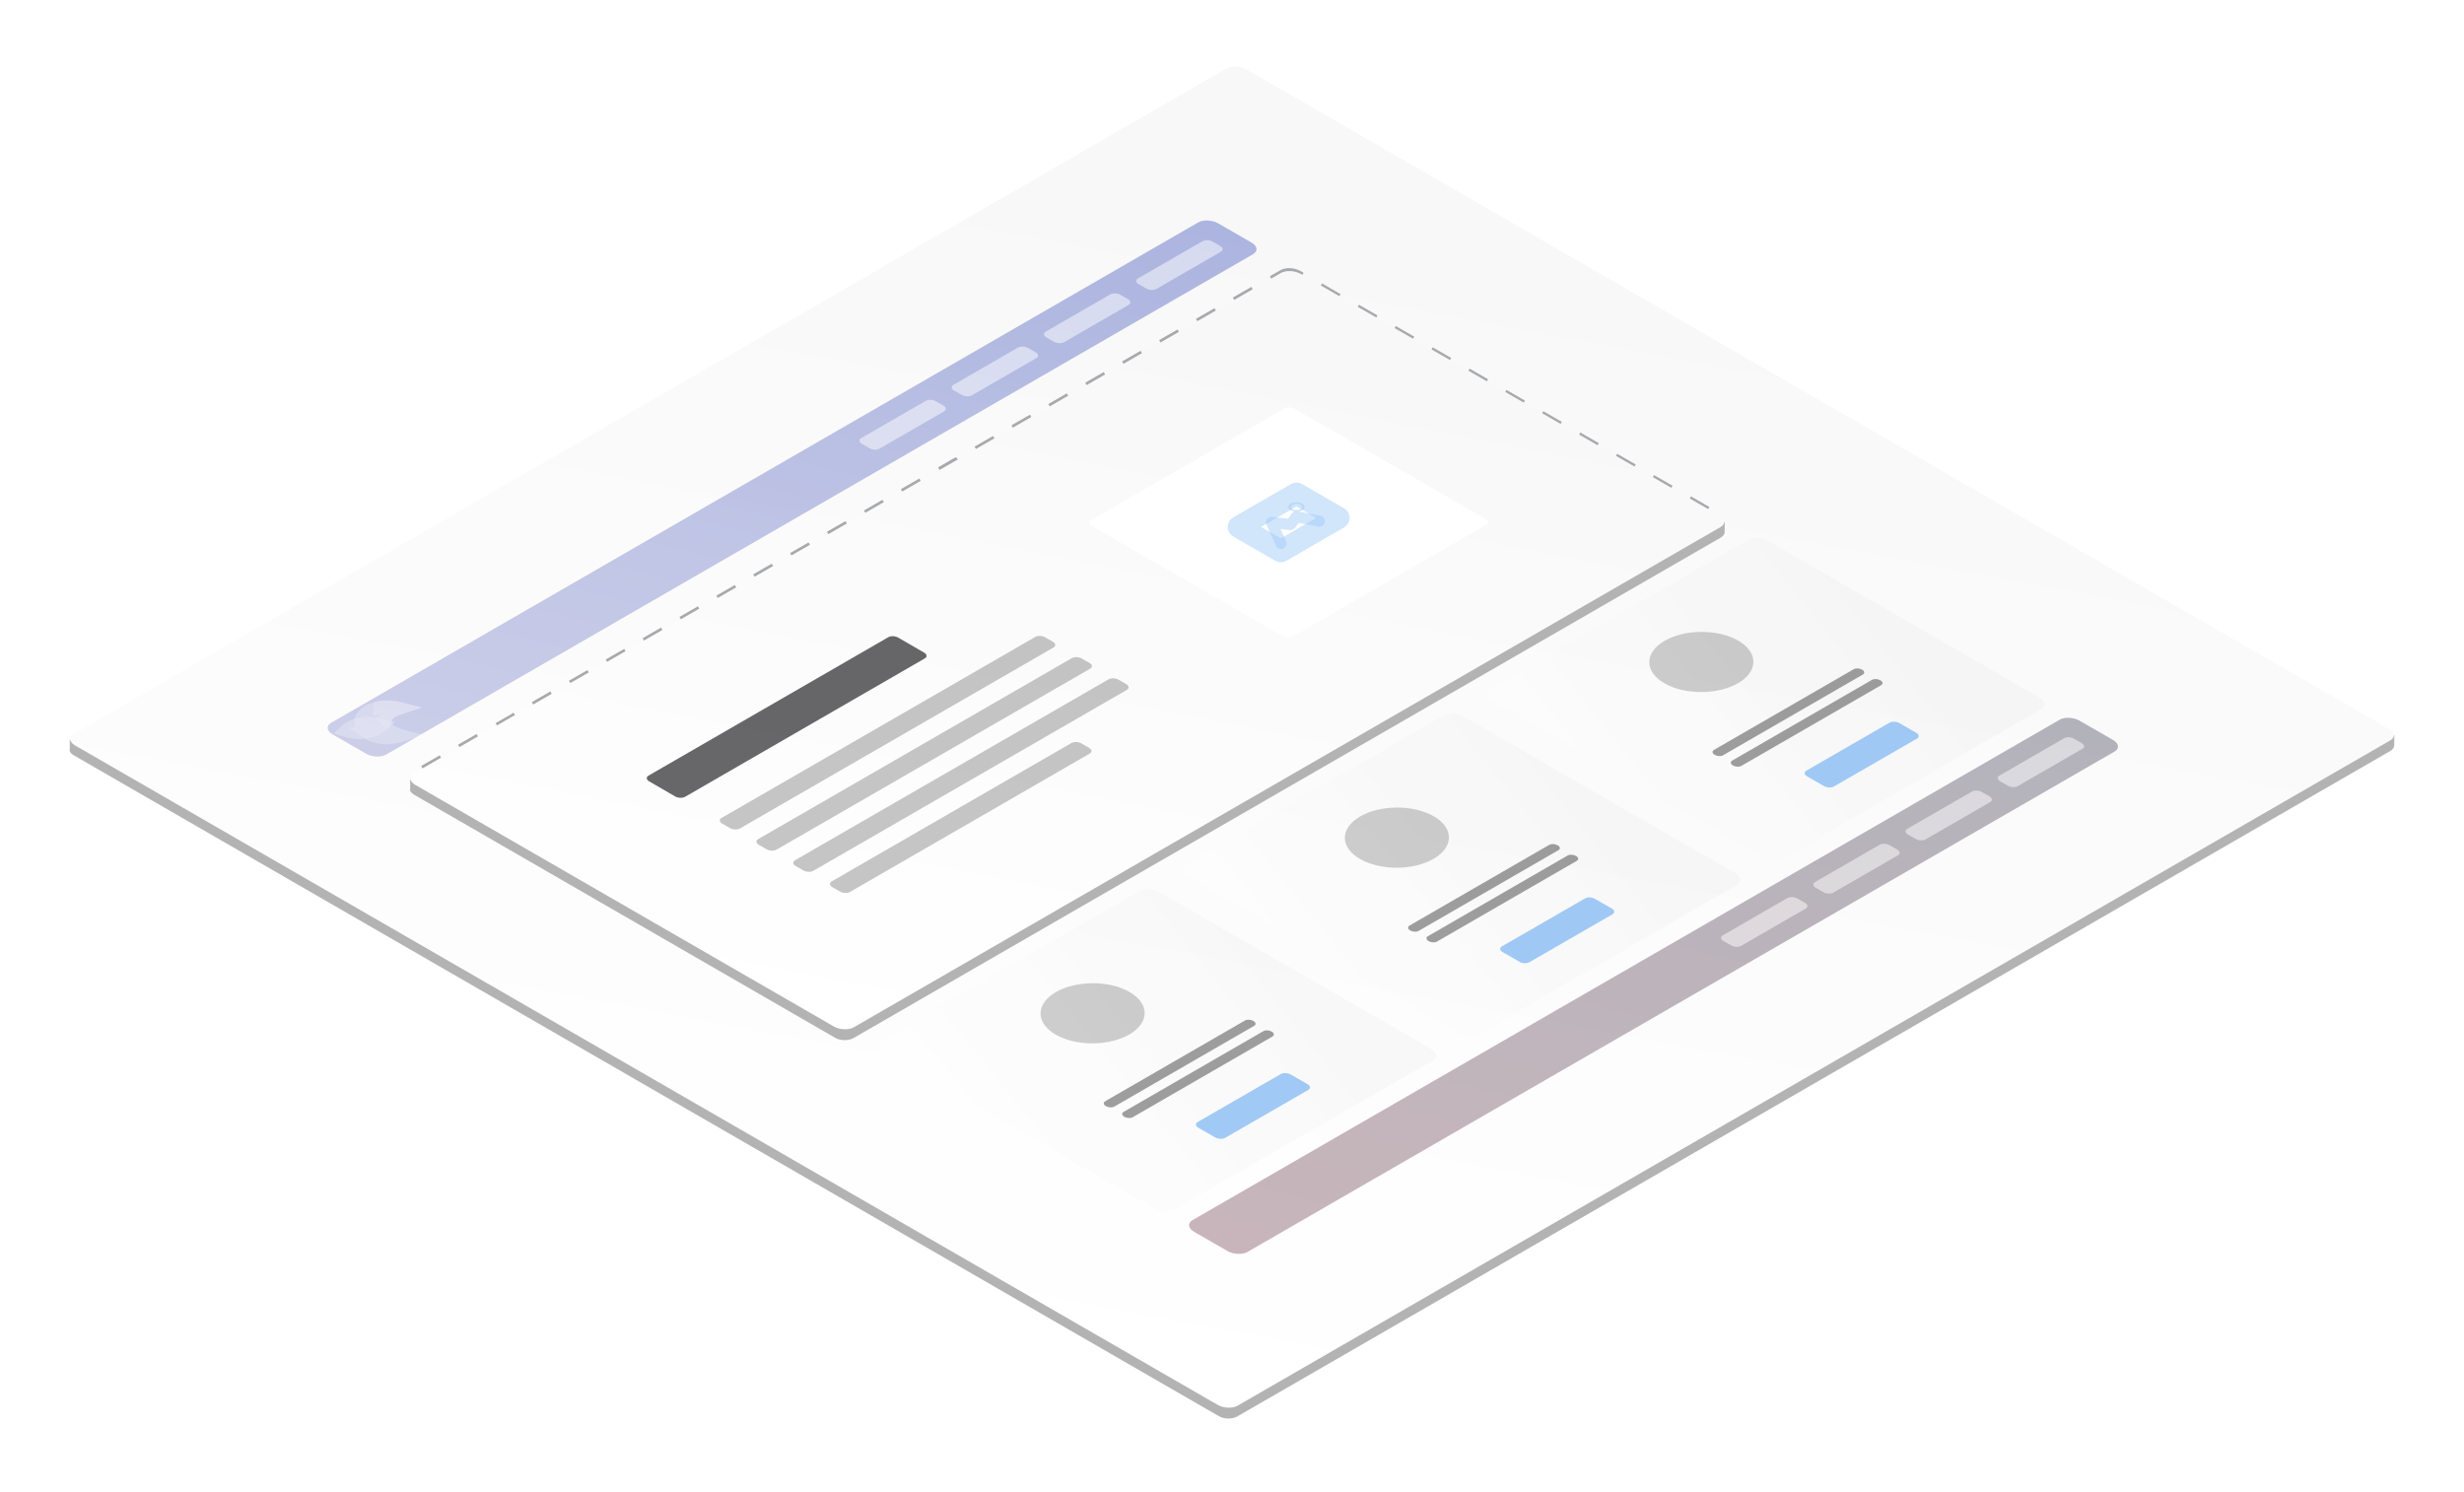 <?xml version="1.0" encoding="UTF-8"?> <svg xmlns="http://www.w3.org/2000/svg" xmlns:xlink="http://www.w3.org/1999/xlink" width="370" height="224" viewBox="0 0 370 224"> <title>item</title> <desc>Created using Figma</desc> <g id="Canvas" transform="translate(-4207 -2663)"> <g id="item"> <g id="Group" filter="url(#filter0_d)"> <g id="Group"> <g id="Vector"> <use xlink:href="#path0_fill" transform="translate(4217.45 2664.56)" fill="#FFFFFF"></use> </g> <g id="Vector" opacity="0.3"> <use xlink:href="#path0_fill" transform="translate(4217.45 2664.56)"></use> </g> </g> <g id="Group"> <g id="Vector"> <use xlink:href="#path1_fill" transform="translate(4217.53 2663)" fill="#FFFFFF"></use> </g> <g id="Vector" opacity="0.3"> <use xlink:href="#path1_fill" transform="translate(4217.53 2663)" fill="url(#paint3_linear)"></use> </g> </g> <g id="Group" opacity="0.5"> <g id="Vector" opacity="0.5"> <use xlink:href="#path2_fill" transform="translate(4385.56 2760.81)" fill="url(#paint4_linear)"></use> </g> <g id="Vector" opacity="0.5"> <use xlink:href="#path2_fill" transform="translate(4385.56 2760.81)" fill="#414042"></use> </g> </g> <g id="Vector" opacity="0.5"> <use xlink:href="#path3_fill" transform="translate(4506.98 2763.73)" fill="#FFFFFF"></use> </g> <g id="Vector" opacity="0.5"> <use xlink:href="#path4_fill" transform="translate(4493.14 2771.73)" fill="#FFFFFF"></use> </g> <g id="Vector" opacity="0.5"> <use xlink:href="#path5_fill" transform="translate(4479.29 2779.72)" fill="#FFFFFF"></use> </g> <g id="Vector" opacity="0.5"> <use xlink:href="#path6_fill" transform="translate(4465.44 2787.72)" fill="#FFFFFF"></use> </g> <g id="Group" opacity="0.5"> <g id="Vector" opacity="0.5"> <use xlink:href="#path7_fill" transform="translate(4430.18 2733.79)" fill="#FFFFFF"></use> </g> <g id="Vector" opacity="0.5"> <use xlink:href="#path7_fill" transform="translate(4430.18 2733.79)" fill="url(#paint11_linear)"></use> </g> </g> <g id="Vector" opacity="0.5"> <use xlink:href="#path8_fill" transform="translate(4477.99 2761.39)" fill="#4798F0"></use> </g> <g id="Group" opacity="0.5"> <g id="Vector" opacity="0.5"> <use xlink:href="#path9_fill" transform="matrix(1 -0.005 0.005 1 4454.64 2747.94)" fill="#414042"></use> </g> </g> <g id="Vector" opacity="0.5"> <use xlink:href="#path10_fill" transform="translate(4464.16 2753.38)" fill="#414042"></use> </g> <g id="Vector" opacity="0.5"> <use xlink:href="#path11_fill" transform="translate(4466.9 2754.98)" fill="#414042"></use> </g> <g id="Group" opacity="0.5"> <g id="Vector" opacity="0.5"> <use xlink:href="#path12_fill" transform="translate(4384.49 2760.17)" fill="#FFFFFF"></use> </g> <g id="Vector" opacity="0.5"> <use xlink:href="#path12_fill" transform="translate(4384.49 2760.17)" fill="url(#paint17_linear)"></use> </g> </g> <g id="Vector" opacity="0.5"> <use xlink:href="#path13_fill" transform="translate(4432.27 2787.78)" fill="#4798F0"></use> </g> <g id="Group" opacity="0.5"> <g id="Vector" opacity="0.5"> <use xlink:href="#path14_fill" transform="matrix(1 -0.005 0.005 1 4408.92 2774.32)" fill="#414042"></use> </g> </g> <g id="Vector" opacity="0.5"> <use xlink:href="#path15_fill" transform="translate(4418.44 2779.76)" fill="#414042"></use> </g> <g id="Vector" opacity="0.5"> <use xlink:href="#path16_fill" transform="translate(4421.2 2781.36)" fill="#414042"></use> </g> <g id="Group" opacity="0.5"> <g id="Vector" opacity="0.5"> <use xlink:href="#path17_fill" transform="translate(4338.79 2786.55)" fill="#FFFFFF"></use> </g> <g id="Vector" opacity="0.5"> <use xlink:href="#path17_fill" transform="translate(4338.79 2786.55)" fill="url(#paint23_linear)"></use> </g> </g> <g id="Vector" opacity="0.5"> <use xlink:href="#path18_fill" transform="translate(4386.58 2814.16)" fill="#4798F0"></use> </g> <g id="Group" opacity="0.5"> <g id="Vector" opacity="0.5"> <use xlink:href="#path19_fill" transform="matrix(1 -0.005 0.005 1 4363.23 2800.7)" fill="#414042"></use> </g> </g> <g id="Vector" opacity="0.5"> <use xlink:href="#path20_fill" transform="translate(4372.75 2806.14)" fill="#414042"></use> </g> <g id="Vector" opacity="0.5"> <use xlink:href="#path21_fill" transform="translate(4375.51 2807.74)" fill="#414042"></use> </g> <g id="Group" opacity="0.5"> <g id="Vector" opacity="0.5"> <use xlink:href="#path22_fill" transform="translate(4256.21 2686.12)" fill="url(#paint28_linear)"></use> </g> <g id="Vector" opacity="0.5"> <use xlink:href="#path22_fill" transform="translate(4256.21 2686.12)" fill="url(#paint29_linear)"></use> </g> </g> <g id="Group" opacity="0.5"> <g id="Vector" opacity="0.5"> <use xlink:href="#path23_stroke" transform="translate(4261.18 2759.19)" fill="#FFFFFF"></use> </g> <g id="Vector" opacity="0.5"> <use xlink:href="#path24_stroke" transform="translate(4264.06 2759.2)" fill="#FFFFFF"></use> </g> <g id="Vector" opacity="0.5"> <use xlink:href="#path25_stroke" transform="translate(4259.02 2761.63)" fill="#FFFFFF"></use> </g> <g id="Group" opacity="0.5"> <g id="Vector" opacity="0.5"> <use xlink:href="#path26_fill" transform="matrix(1 -0.005 0.005 1 4262.84 2759.99)" fill="#FFFFFF"></use> </g> </g> </g> <g id="Vector" opacity="0.5"> <use xlink:href="#path27_fill" transform="translate(4377.62 2689.07)" fill="#FFFFFF"></use> </g> <g id="Vector" opacity="0.5"> <use xlink:href="#path28_fill" transform="translate(4363.77 2697.06)" fill="#FFFFFF"></use> </g> <g id="Vector" opacity="0.5"> <use xlink:href="#path29_fill" transform="translate(4349.91 2705.05)" fill="#FFFFFF"></use> </g> <g id="Vector" opacity="0.5"> <use xlink:href="#path30_fill" transform="translate(4336.06 2713.05)" fill="#FFFFFF"></use> </g> <g id="Group"> <g id="Vector"> <use xlink:href="#path31_fill" transform="translate(4268.99 2693.27)" fill="#A7A9AC"></use> </g> </g> <g id="content 1" filter="url(#filter1_d)"> <g id="Group"> <g id="Vector"> <use xlink:href="#path32_fill" transform="translate(4268.57 2685.29)" fill="#FFFFFF"></use> </g> <g id="Vector" opacity="0.3"> <use xlink:href="#path32_fill" transform="translate(4268.57 2685.29)"></use> </g> </g> <g id="Group"> <g id="Vector"> <use xlink:href="#path33_fill" transform="translate(4268.62 2683.71)" fill="#FFFFFF"></use> </g> <g id="Vector" opacity="0.3"> <use xlink:href="#path33_fill" transform="translate(4268.62 2683.71)" fill="url(#paint42_linear)"></use> </g> </g> <g id="Vector" opacity="0.3"> <use xlink:href="#path34_fill" transform="translate(4331.62 2754.44)" fill="#414042"></use> </g> <g id="Vector" opacity="0.3"> <use xlink:href="#path35_fill" transform="translate(4326.11 2744.87)" fill="#414042"></use> </g> <g id="Vector" opacity="0.3"> <use xlink:href="#path36_fill" transform="translate(4320.59 2741.69)" fill="#414042"></use> </g> <g id="Vector" opacity="0.3"> <use xlink:href="#path37_fill" transform="translate(4315.09 2738.51)" fill="#414042"></use> </g> <g id="Vector" opacity="0.8"> <use xlink:href="#path38_fill" transform="translate(4304.12 2738.55)" fill="#414042"></use> </g> <g id="Group"> <g id="Vector"> <use xlink:href="#path39_fill" transform="translate(4370.56 2704.18)" fill="#FFFFFF"></use> </g> <g id="image 1" opacity="0.5"> <g id="Vector" opacity="0.5"> <use xlink:href="#path40_stroke" transform="translate(4393.03 2717.14)" fill="#4798F0"></use> </g> <g id="Vector" opacity="0.5"> <use xlink:href="#path41_stroke" transform="translate(4397.93 2720.61)" fill="#4798F0"></use> </g> <g id="Vector" opacity="0.5"> <use xlink:href="#path42_fill" transform="translate(4400.45 2718.43)" fill="#4798F0"></use> </g> </g> </g> </g> </g> </g> </g> <defs> <filter id="filter0_d" filterUnits="userSpaceOnUse" x="4207" y="2663" width="370" height="224" color-interpolation-filters="sRGB"> <feFlood flood-opacity="0" result="BackgroundImageFix"></feFlood> <feColorMatrix in="SourceAlpha" type="matrix" values="0 0 0 0 0 0 0 0 0 0 0 0 0 0 0 0 0 0 255 0"></feColorMatrix> <feOffset dx="0" dy="10"></feOffset> <feGaussianBlur stdDeviation="5"></feGaussianBlur> <feColorMatrix type="matrix" values="0 0 0 0 0 0 0 0 0 0 0 0 0 0 0 0 0 0 0.25 0"></feColorMatrix> <feBlend mode="normal" in2="BackgroundImageFix" result="effect1_dropShadow"></feBlend> <feBlend mode="normal" in="SourceGraphic" in2="effect1_dropShadow" result="shape"></feBlend> </filter> <filter id="filter1_d" filterUnits="userSpaceOnUse" x="4258" y="2683" width="218" height="137" color-interpolation-filters="sRGB"> <feFlood flood-opacity="0" result="BackgroundImageFix"></feFlood> <feColorMatrix in="SourceAlpha" type="matrix" values="0 0 0 0 0 0 0 0 0 0 0 0 0 0 0 0 0 0 255 0"></feColorMatrix> <feOffset dx="0" dy="10"></feOffset> <feGaussianBlur stdDeviation="5"></feGaussianBlur> <feColorMatrix type="matrix" values="0 0 0 0 0 0 0 0 0 0 0 0 0 0 0 0 0 0 0.25 0"></feColorMatrix> <feBlend mode="normal" in2="BackgroundImageFix" result="effect1_dropShadow"></feBlend> <feBlend mode="normal" in="SourceGraphic" in2="effect1_dropShadow" result="shape"></feBlend> </filter> <linearGradient id="paint3_linear" x1="0" y1="0" x2="1" y2="0" gradientUnits="userSpaceOnUse" gradientTransform="matrix(262.106 -151.3 453.994 87.36 -183.584 132.677)"> <stop offset="0" stop-color="#000000" stop-opacity="0"></stop> <stop offset="1" stop-color="#000000" stop-opacity="0.1"></stop> </linearGradient> <linearGradient id="paint4_linear" x1="0" y1="0" x2="1" y2="0" gradientUnits="userSpaceOnUse" gradientTransform="matrix(159.627 -71.562 214.732 53.203 -117.375 49.389)"> <stop offset="0.006" stop-color="#C43764"></stop> <stop offset="1" stop-color="#2B2D6E"></stop> </linearGradient> <linearGradient id="paint11_linear" x1="0" y1="0" x2="1" y2="0" gradientUnits="userSpaceOnUse" gradientTransform="matrix(75.752 -6.764 20.299 25.247 -7.096 15.043)"> <stop offset="0" stop-color="#000000" stop-opacity="0"></stop> <stop offset="1" stop-color="#000000" stop-opacity="0.1"></stop> </linearGradient> <linearGradient id="paint17_linear" x1="0" y1="0" x2="1" y2="0" gradientUnits="userSpaceOnUse" gradientTransform="matrix(75.752 -6.764 20.299 25.247 -7.1 15.043)"> <stop offset="0" stop-color="#000000" stop-opacity="0"></stop> <stop offset="1" stop-color="#000000" stop-opacity="0.1"></stop> </linearGradient> <linearGradient id="paint23_linear" x1="0" y1="0" x2="1" y2="0" gradientUnits="userSpaceOnUse" gradientTransform="matrix(75.752 -6.764 20.299 25.247 -7.105 15.043)"> <stop offset="0" stop-color="#000000" stop-opacity="0"></stop> <stop offset="1" stop-color="#000000" stop-opacity="0.1"></stop> </linearGradient> <linearGradient id="paint28_linear" x1="0" y1="0" x2="1" y2="0" gradientUnits="userSpaceOnUse" gradientTransform="matrix(159.627 -71.562 214.732 53.203 -117.394 49.395)"> <stop offset="0.006" stop-color="#C43764"></stop> <stop offset="1" stop-color="#2B2D6E"></stop> </linearGradient> <linearGradient id="paint29_linear" x1="0" y1="0" x2="1" y2="0" gradientUnits="userSpaceOnUse" gradientTransform="matrix(159.627 -71.562 214.732 53.203 -117.394 49.395)"> <stop offset="0.006" stop-color="#57A8FA"></stop> <stop offset="1" stop-color="#2D4FDB"></stop> </linearGradient> <linearGradient id="paint42_linear" x1="0" y1="0" x2="1" y2="0" gradientUnits="userSpaceOnUse" gradientTransform="matrix(164.811 -95.137 285.47 54.932 -126.496 77.038)"> <stop offset="0" stop-color="#000000" stop-opacity="0"></stop> <stop offset="1" stop-color="#000000" stop-opacity="0.1"></stop> </linearGradient> <path id="path0_fill" d="M 349.071 100.399C 349.071 100.698 348.871 100.978 348.491 101.218L 175.378 201.147C 174.618 201.587 173.379 201.587 172.619 201.147L 0.565 101.838C 0.125 101.578 -0.075 101.218 0.025 100.898L 0.025 99.519L 0.945 100.059L 173.699 0.33C 174.458 -0.11 175.698 -0.11 176.457 0.33L 348.091 99.399L 349.091 98.82L 349.071 100.399Z"></path> <path id="path1_fill" d="M 348.417 101.184L 175.303 201.113C 174.544 201.553 173.204 201.493 172.325 200.993L 0.73 101.943C -0.149 101.424 -0.249 100.664 0.511 100.225L 173.624 0.296C 174.384 -0.144 175.723 -0.084 176.603 0.415L 348.197 99.465C 349.096 99.985 349.196 100.744 348.417 101.184Z"></path> <path id="path2_fill" d="M 138.961 5.052L 8.766 80.199C 8.007 80.638 6.668 80.579 5.788 80.079L 0.73 77.161C -0.149 76.641 -0.249 75.882 0.511 75.442L 130.706 0.296C 131.465 -0.144 132.804 -0.084 133.684 0.415L 138.742 3.333C 139.621 3.833 139.721 4.612 138.961 5.052Z"></path> <path id="path3_fill" d="M 12.713 1.73L 3.018 7.326C 2.638 7.546 1.959 7.526 1.519 7.266L 0.36 6.607C -0.08 6.347 -0.12 5.967 0.26 5.747L 9.955 0.151C 10.335 -0.069 11.014 -0.049 11.454 0.211L 12.613 0.871C 13.053 1.13 13.113 1.51 12.713 1.73Z"></path> <path id="path4_fill" d="M 12.713 1.73L 3.018 7.326C 2.638 7.546 1.959 7.526 1.519 7.266L 0.36 6.607C -0.08 6.347 -0.12 5.967 0.26 5.747L 9.955 0.151C 10.335 -0.069 11.014 -0.049 11.454 0.211L 12.613 0.871C 13.033 1.13 13.093 1.51 12.713 1.73Z"></path> <path id="path5_fill" d="M 12.713 1.73L 3.018 7.326C 2.638 7.546 1.959 7.526 1.519 7.266L 0.36 6.607C -0.08 6.347 -0.12 5.967 0.26 5.747L 9.955 0.151C 10.335 -0.069 11.014 -0.049 11.454 0.211L 12.613 0.871C 13.033 1.13 13.093 1.51 12.713 1.73Z"></path> <path id="path6_fill" d="M 12.713 1.73L 3.018 7.326C 2.638 7.546 1.959 7.526 1.519 7.266L 0.36 6.607C -0.08 6.347 -0.12 5.967 0.26 5.747L 9.955 0.151C 10.335 -0.069 11.014 -0.049 11.454 0.211L 12.613 0.871C 13.053 1.13 13.093 1.51 12.713 1.73Z"></path> <path id="path7_fill" d="M 83.329 25.718L 44.549 48.102C 43.789 48.541 42.45 48.481 41.57 47.982L 0.73 24.398C -0.149 23.879 -0.249 23.119 0.511 22.68L 39.291 0.296C 40.051 -0.144 41.39 -0.084 42.27 0.415L 83.109 23.999C 84.009 24.498 84.089 25.278 83.329 25.718Z"></path> <path id="path8_fill" d="M 16.871 2.529L 4.398 9.724C 4.018 9.944 3.338 9.924 2.898 9.664L 0.36 8.205C -0.08 7.946 -0.12 7.566 0.26 7.346L 12.733 0.151C 13.113 -0.069 13.793 -0.049 14.233 0.211L 16.771 1.67C 17.191 1.91 17.251 2.31 16.871 2.529Z"></path> <path id="path9_fill" d="M 7.816 9.034C 12.133 9.034 15.632 7.011 15.632 4.517C 15.632 2.022 12.133 -2.43967e-06 7.816 -2.43967e-06C 3.499 -2.43967e-06 -4.88037e-06 2.022 -4.88037e-06 4.517C -4.88037e-06 7.011 3.499 9.034 7.816 9.034Z"></path> <path id="path10_fill" d="M 22.564 0.929L 1.594 13.04C 1.274 13.24 0.695 13.2 0.315 12.98C -0.065 12.761 -0.105 12.421 0.215 12.241L 21.184 0.13C 21.504 -0.07 22.084 -0.03 22.464 0.19C 22.844 0.409 22.884 0.749 22.564 0.929Z"></path> <path id="path11_fill" d="M 22.564 0.929L 1.594 13.04C 1.274 13.24 0.695 13.2 0.315 12.98C -0.065 12.761 -0.105 12.421 0.215 12.241L 21.185 0.13C 21.504 -0.07 22.084 -0.03 22.464 0.19C 22.864 0.409 22.904 0.729 22.564 0.929Z"></path> <path id="path12_fill" d="M 83.329 25.718L 44.549 48.102C 43.789 48.541 42.45 48.481 41.57 47.982L 0.73 24.398C -0.149 23.879 -0.249 23.119 0.511 22.68L 39.291 0.296C 40.051 -0.144 41.39 -0.084 42.27 0.415L 83.109 23.999C 83.989 24.498 84.089 25.278 83.329 25.718Z"></path> <path id="path13_fill" d="M 16.871 2.529L 4.398 9.724C 4.018 9.944 3.338 9.924 2.898 9.664L 0.36 8.205C -0.08 7.946 -0.12 7.566 0.26 7.346L 12.733 0.151C 13.113 -0.069 13.793 -0.049 14.233 0.211L 16.771 1.67C 17.211 1.91 17.251 2.31 16.871 2.529Z"></path> <path id="path14_fill" d="M 7.816 9.034C 12.133 9.034 15.632 7.011 15.632 4.517C 15.632 2.022 12.133 -2.43967e-06 7.816 -2.43967e-06C 3.499 -2.43967e-06 4.88037e-06 2.022 4.88037e-06 4.517C 4.88037e-06 7.011 3.499 9.034 7.816 9.034Z"></path> <path id="path15_fill" d="M 22.564 0.929L 1.594 13.04C 1.274 13.24 0.695 13.2 0.315 12.98C -0.065 12.761 -0.105 12.421 0.215 12.241L 21.184 0.13C 21.504 -0.07 22.084 -0.03 22.464 0.19C 22.864 0.409 22.904 0.749 22.564 0.929Z"></path> <path id="path16_fill" d="M 22.564 0.929L 1.594 13.04C 1.274 13.24 0.695 13.2 0.315 12.98C -0.065 12.761 -0.105 12.421 0.215 12.241L 21.184 0.13C 21.504 -0.07 22.084 -0.03 22.464 0.19C 22.844 0.409 22.904 0.729 22.564 0.929Z"></path> <path id="path17_fill" d="M 83.329 25.718L 44.549 48.102C 43.789 48.541 42.45 48.481 41.57 47.982L 0.73 24.398C -0.149 23.879 -0.249 23.119 0.511 22.68L 39.291 0.296C 40.051 -0.144 41.39 -0.084 42.27 0.415L 83.109 23.999C 83.989 24.498 84.089 25.278 83.329 25.718Z"></path> <path id="path18_fill" d="M 16.871 2.529L 4.398 9.724C 4.018 9.944 3.338 9.924 2.898 9.664L 0.36 8.205C -0.08 7.946 -0.12 7.566 0.26 7.346L 12.733 0.151C 13.113 -0.069 13.793 -0.049 14.233 0.211L 16.771 1.67C 17.211 1.91 17.251 2.31 16.871 2.529Z"></path> <path id="path19_fill" d="M 7.816 9.034C 12.133 9.034 15.632 7.011 15.632 4.517C 15.632 2.022 12.133 -2.43967e-06 7.816 -2.43967e-06C 3.499 -2.43967e-06 -2.44019e-06 2.022 -2.44019e-06 4.517C -2.44019e-06 7.011 3.499 9.034 7.816 9.034Z"></path> <path id="path20_fill" d="M 22.564 0.929L 1.594 13.04C 1.274 13.24 0.695 13.2 0.315 12.98C -0.065 12.761 -0.105 12.421 0.215 12.241L 21.184 0.13C 21.504 -0.07 22.084 -0.03 22.464 0.19C 22.844 0.409 22.904 0.749 22.564 0.929Z"></path> <path id="path21_fill" d="M 22.564 0.929L 1.594 13.04C 1.274 13.24 0.695 13.2 0.315 12.98C -0.065 12.761 -0.105 12.421 0.215 12.241L 21.184 0.13C 21.504 -0.07 22.084 -0.03 22.464 0.19C 22.844 0.409 22.884 0.729 22.564 0.929Z"></path> <path id="path22_fill" d="M 138.941 5.052L 8.766 80.199C 8.007 80.638 6.668 80.579 5.788 80.079L 0.73 77.161C -0.149 76.641 -0.249 75.882 0.511 75.442L 130.706 0.296C 131.465 -0.144 132.804 -0.084 133.684 0.415L 138.742 3.333C 139.621 3.833 139.701 4.612 138.941 5.052Z"></path> <path id="path23_stroke" d="M 5.618 0.193L 5.934 1.142L 9.16 0.067L 5.866 -0.776L 5.618 0.193ZM 4.758 0.573L 5.255 1.441L 5.269 1.433L 5.282 1.424L 4.758 0.573ZM 3.679 1.712L 2.745 1.356L 2.744 1.358L 3.679 1.712ZM 4.738 3.81L 4.242 4.679L 4.253 4.684L 4.738 3.81ZM 5.938 4.29L 6.25 5.24L 9.411 4.2L 6.201 3.325L 5.938 4.29ZM 1.18 3.93L 0.626 4.762L 0.652 4.78L 0.68 4.796L 1.18 3.93ZM 0.82 3.69L 0.666 2.702L -1.87 3.099L 0.266 4.522L 0.82 3.69ZM 2.58 3.091L 3.094 3.948L 2.58 3.091ZM 3.099 2.711L 3.806 3.418L 4.967 2.257L 3.403 1.758L 3.099 2.711ZM 0.021 2.511L -0.963 2.69L -0.788 3.65L 0.176 3.499L 0.021 2.511ZM 1.18 0.653L 0.676 -0.211L 0.672 -0.208L 1.18 0.653ZM 2.879 0.073L 2.75 -0.919L 2.735 -0.917L 2.72 -0.914L 2.879 0.073ZM 5.302 -0.756C 4.972 -0.646 4.589 -0.497 4.234 -0.279L 5.282 1.424C 5.447 1.323 5.664 1.231 5.934 1.142L 5.302 -0.756ZM 4.262 -0.296C 3.559 0.106 3.008 0.665 2.745 1.356L 4.613 2.068C 4.67 1.919 4.838 1.679 5.255 1.441L 4.262 -0.296ZM 2.744 1.358C 2.504 1.992 2.543 2.664 2.838 3.268C 3.126 3.855 3.627 4.327 4.242 4.679L 5.235 2.942C 4.87 2.734 4.702 2.527 4.635 2.389C 4.576 2.268 4.575 2.171 4.614 2.066L 2.744 1.358ZM 4.253 4.684C 4.69 4.927 5.166 5.116 5.675 5.255L 6.201 3.325C 5.83 3.224 5.507 3.093 5.224 2.936L 4.253 4.684ZM 5.625 3.34C 4.331 3.766 2.675 3.639 1.681 3.064L 0.68 4.796C 2.245 5.7 4.506 5.813 6.25 5.24L 5.625 3.34ZM 1.735 3.098C 1.675 3.058 1.615 3.018 1.555 2.978C 1.495 2.938 1.435 2.898 1.375 2.858L 0.266 4.522C 0.326 4.562 0.386 4.602 0.446 4.642C 0.506 4.682 0.566 4.722 0.626 4.762L 1.735 3.098ZM 0.975 4.678C 1.708 4.564 2.458 4.33 3.094 3.948L 2.065 2.233C 1.702 2.451 1.212 2.617 0.666 2.702L 0.975 4.678ZM 3.094 3.948C 3.306 3.821 3.575 3.649 3.806 3.418L 2.392 2.004C 2.344 2.052 2.253 2.121 2.065 2.233L 3.094 3.948ZM 3.403 1.758C 2.297 1.405 1.018 1.343 -0.134 1.523L 0.176 3.499C 1.062 3.36 2.023 3.417 2.795 3.664L 3.403 1.758ZM 1.005 2.332C 0.992 2.262 0.984 1.93 1.689 1.513L 0.672 -0.208C -0.383 0.415 -1.19 1.441 -0.963 2.69L 1.005 2.332ZM 1.684 1.516C 2.038 1.31 2.517 1.144 3.039 1.06L 2.72 -0.914C 2.003 -0.799 1.282 -0.564 0.676 -0.211L 1.684 1.516ZM 3.009 1.065C 3.834 0.957 4.662 0.98 5.37 1.162L 5.866 -0.776C 4.855 -1.034 3.763 -1.051 2.75 -0.919L 3.009 1.065Z"></path> <path id="path24_stroke" d="M 2.739 0.189L 3.056 1.137L 6.281 0.062L 2.987 -0.78L 2.739 0.189ZM 1.88 0.568L 2.376 1.437L 2.39 1.429L 2.404 1.42L 1.88 0.568ZM 0.8 1.708L 0.188 2.498L 1.255 3.324L 1.735 2.064L 0.8 1.708ZM 0.021 0.089L -0.133 -0.899L -0.838 -0.79L -0.964 -0.087L 0.021 0.089ZM 2.423 -0.76C 2.093 -0.65 1.711 -0.502 1.356 -0.283L 2.404 1.42C 2.569 1.319 2.786 1.227 3.056 1.137L 2.423 -0.76ZM 1.384 -0.3C 0.681 0.102 0.129 0.661 -0.134 1.351L 1.735 2.064C 1.792 1.915 1.96 1.674 2.376 1.437L 1.384 -0.3ZM 1.413 0.917C 0.99 0.59 0.99 0.351 1.005 0.265L -0.964 -0.087C -1.148 0.945 -0.629 1.866 0.188 2.498L 1.413 0.917ZM 0.174 1.077C 0.962 0.954 1.783 0.976 2.492 1.157L 2.987 -0.78C 1.977 -1.039 0.879 -1.057 -0.133 -0.899L 0.174 1.077Z"></path> <path id="path25_stroke" d="M 5.277 0.29L 5.984 0.997L 7.145 -0.164L 5.581 -0.663L 5.277 0.29ZM 4.758 0.67L 5.272 1.527L 4.758 0.67ZM 2.998 1.269L 2.844 0.281L 2.841 0.282L 2.998 1.269ZM -1.22009e-06 1.069L -0.707 0.362L -1.86 1.515L -0.31 2.02L -1.22009e-06 1.069ZM 0.52 0.69L 0.016 -0.174L 0.005 -0.168L 0.52 0.69ZM 2.199 0.11L 2.358 1.097L 2.375 1.095L 2.391 1.091L 2.199 0.11ZM 4.57 -0.417C 4.522 -0.369 4.431 -0.3 4.243 -0.188L 5.272 1.527C 5.484 1.4 5.753 1.228 5.984 0.997L 4.57 -0.417ZM 4.243 -0.188C 3.88 0.03 3.39 0.196 2.844 0.281L 3.153 2.257C 3.886 2.143 4.636 1.909 5.272 1.527L 4.243 -0.188ZM 2.841 0.282C 1.977 0.42 1.06 0.363 0.31 0.119L -0.31 2.02C 0.779 2.375 2.021 2.438 3.156 2.257L 2.841 0.282ZM 0.707 1.776C 0.756 1.728 0.847 1.66 1.034 1.547L 0.005 -0.168C -0.207 -0.041 -0.476 0.131 -0.707 0.362L 0.707 1.776ZM 1.024 1.553C 1.384 1.343 1.844 1.18 2.358 1.097L 2.04 -0.877C 1.315 -0.76 0.615 -0.524 0.016 -0.174L 1.024 1.553ZM 2.391 1.091C 3.24 0.925 4.189 0.992 4.973 1.243L 5.581 -0.663C 4.487 -1.012 3.197 -1.105 2.007 -0.871L 2.391 1.091Z"></path> <path id="path26_fill" d="M 0.36 0.44C 0.559 0.44 0.72 0.341 0.72 0.22C 0.72 0.098 0.559 -2.43967e-06 0.36 -2.43967e-06C 0.161 -2.43967e-06 0 0.098 0 0.22C 0 0.341 0.161 0.44 0.36 0.44Z"></path> <path id="path27_fill" d="M 12.713 1.73L 3.018 7.326C 2.638 7.546 1.959 7.526 1.519 7.266L 0.36 6.607C -0.08 6.347 -0.12 5.967 0.26 5.747L 9.955 0.151C 10.335 -0.069 11.014 -0.049 11.454 0.211L 12.613 0.871C 13.033 1.11 13.093 1.51 12.713 1.73Z"></path> <path id="path28_fill" d="M 12.713 1.73L 3.018 7.326C 2.638 7.546 1.959 7.526 1.519 7.266L 0.36 6.607C -0.08 6.347 -0.12 5.967 0.26 5.747L 9.955 0.151C 10.335 -0.069 11.014 -0.049 11.454 0.211L 12.613 0.871C 13.033 1.11 13.093 1.51 12.713 1.73Z"></path> <path id="path29_fill" d="M 12.713 1.73L 3.018 7.326C 2.638 7.546 1.959 7.526 1.519 7.266L 0.36 6.607C -0.08 6.347 -0.12 5.967 0.26 5.747L 9.955 0.151C 10.335 -0.069 11.014 -0.049 11.454 0.211L 12.613 0.871C 13.053 1.11 13.093 1.51 12.713 1.73Z"></path> <path id="path30_fill" d="M 12.713 1.73L 3.018 7.326C 2.638 7.546 1.959 7.526 1.519 7.266L 0.36 6.607C -0.08 6.347 -0.12 5.967 0.26 5.747L 9.955 0.151C 10.335 -0.069 11.014 -0.049 11.454 0.211L 12.613 0.871C 13.053 1.11 13.093 1.51 12.713 1.73Z"></path> <path id="path31_fill" d="M 131.594 0C 131.114 0 130.635 0.1 130.295 0.3C 130.255 0.32 128.696 1.219 128.696 1.219L 129.095 1.919L 130.695 0.999C 130.915 0.879 131.234 0.799 131.594 0.799L 131.594 0ZM 125.917 2.818L 123.138 4.417L 123.538 5.116L 126.317 3.518L 125.917 2.818ZM 120.38 6.016L 117.601 7.615L 118.001 8.314L 120.78 6.715L 120.38 6.016ZM 114.843 9.213L 112.064 10.812L 112.464 11.512L 115.242 9.913L 114.843 9.213ZM 109.285 12.411L 106.507 14.01L 106.907 14.71L 109.685 13.111L 109.285 12.411ZM 103.748 15.609L 100.97 17.208L 101.369 17.907L 104.148 16.308L 103.748 15.609ZM 98.211 18.807L 95.432 20.405L 95.832 21.105L 98.611 19.506L 98.211 18.807ZM 92.674 22.004L 89.895 23.603L 90.295 24.303L 93.073 22.704L 92.674 22.004ZM 87.136 25.202L 84.358 26.801L 84.758 27.5L 87.536 25.902L 87.136 25.202ZM 81.599 28.4C 81.599 28.4 81.579 28.4 81.599 28.4C 81.579 28.4 81.579 28.4 81.599 28.4C 81.579 28.42 81.579 28.42 81.579 28.42C 81.579 28.42 81.559 28.42 81.559 28.44C 81.559 28.44 81.559 28.44 81.539 28.44L 81.519 28.44C 81.519 28.44 81.519 28.44 81.499 28.44C 81.499 28.44 81.499 28.44 81.479 28.44L 81.459 28.44C 81.439 28.44 81.439 28.46 81.419 28.46C 81.399 28.46 81.399 28.48 81.379 28.48C 81.359 28.5 81.319 28.52 81.299 28.52C 81.279 28.52 81.279 28.54 81.259 28.54C 81.239 28.54 81.239 28.56 81.219 28.56C 81.219 28.56 81.199 28.56 81.199 28.58C 81.199 28.58 81.179 28.58 81.179 28.6C 81.159 28.6 81.139 28.62 81.12 28.62C 81.079 28.64 81.04 28.66 81.019 28.68C 80.94 28.72 80.86 28.76 80.78 28.82C 79.96 29.279 78.881 29.919 78.881 29.919L 79.28 30.618L 82.059 29.019L 81.599 28.4ZM 76.062 31.598L 73.283 33.196L 73.683 33.896L 76.462 32.297L 76.062 31.598ZM 70.525 34.795L 67.746 36.394L 68.146 37.094L 70.925 35.495L 70.525 34.795ZM 64.968 37.993L 62.189 39.592L 62.589 40.291L 65.367 38.693L 64.968 37.993ZM 59.43 41.191L 56.652 42.79L 57.051 43.489L 59.83 41.89L 59.43 41.191ZM 53.893 44.389L 51.114 45.987L 51.514 46.687L 54.293 45.088L 53.893 44.389ZM 48.356 47.586L 45.577 49.185L 45.977 49.885L 48.756 48.286L 48.356 47.586ZM 42.819 50.784L 40.04 52.383L 40.44 53.082L 43.218 51.483L 42.819 50.784ZM 37.281 53.982L 34.503 55.581L 34.903 56.28L 37.681 54.681L 37.281 53.982ZM 31.744 57.179L 28.965 58.778L 29.365 59.478L 32.144 57.879L 31.744 57.179ZM 26.207 60.377C 26.207 60.377 24.568 61.316 23.808 61.756L 23.448 61.956L 23.848 62.656L 26.627 61.057L 26.207 60.377ZM 20.65 63.575L 17.871 65.174L 18.271 65.873L 21.049 64.274L 20.65 63.575ZM 15.112 66.773C 15.092 66.793 15.092 66.793 15.092 66.793C 15.092 66.793 15.092 66.793 15.072 66.793L 15.053 66.812C 15.033 66.832 15.012 66.832 14.973 66.853C 14.953 66.853 14.953 66.873 14.932 66.873L 14.912 66.892C 14.893 66.912 14.873 66.912 14.853 66.933C 14.853 66.933 14.833 66.933 14.833 66.952C 14.793 66.972 14.773 66.992 14.733 67.012C 13.933 67.472 12.434 68.332 12.434 68.332L 12.834 69.031L 15.612 67.432L 15.112 66.773ZM 9.575 69.97L 6.797 71.569L 7.196 72.269L 9.975 70.67L 9.575 69.97ZM 4.038 73.168L 1.259 74.767L 1.659 75.466L 4.438 73.868L 4.038 73.168ZM 0.52 76.326L -2.44019e-06 76.945C 0.04 76.965 0.08 77.005 0.1 77.025C 0.12 77.045 0.14 77.045 0.16 77.065C 0.16 77.065 0.2 77.085 0.26 77.125C 0.32 77.165 0.42 77.225 0.54 77.285C 0.6 77.325 0.66 77.345 0.72 77.385C 0.76 77.405 0.78 77.425 0.82 77.445C 0.86 77.465 0.88 77.485 0.92 77.505L 0.94 77.505C 0.94 77.505 0.96 77.505 0.96 77.525C 0.98 77.545 1.019 77.565 1.039 77.565C 1.059 77.565 1.079 77.585 1.099 77.605C 1.099 77.605 1.119 77.605 1.119 77.625C 1.119 77.625 1.119 77.625 1.139 77.625L 1.159 77.625C 1.159 77.625 1.159 77.625 1.179 77.625C 1.179 77.625 1.199 77.625 1.199 77.645L 1.219 77.665C 1.219 77.665 1.219 77.665 1.239 77.665L 1.259 77.685C 1.259 77.685 1.259 77.685 1.279 77.685C 1.279 77.685 1.279 77.685 1.299 77.685L 1.339 77.705L 1.419 77.745L 1.439 77.765L 1.499 77.805C 1.499 77.805 1.499 77.805 1.519 77.805L 1.539 77.805L 1.559 77.825L 1.579 77.825C 1.579 77.825 1.579 77.825 1.599 77.825C 1.599 77.825 1.599 77.825 1.619 77.825C 1.619 77.825 1.619 77.825 1.639 77.825C 1.639 77.825 1.639 77.825 1.659 77.825L 1.679 77.845C 1.679 77.845 1.679 77.845 1.699 77.845C 1.699 77.845 1.699 77.845 1.719 77.845L 1.739 77.865L 1.839 77.925L 1.899 77.965L 1.919 77.965L 1.939 77.985L 2.019 78.025L 2.399 78.244L 2.559 78.324L 2.959 77.625L 0.52 76.206C 0.64 76.426 0.58 76.386 0.52 76.326ZM 5.937 79.484L 5.537 80.183L 8.316 81.782L 8.716 81.082L 5.937 79.484ZM 11.474 82.681L 11.075 83.381L 13.853 84.98L 14.253 84.28L 11.474 82.681ZM 17.012 85.879L 16.612 86.579L 19.39 88.177L 19.79 87.478L 17.012 85.879ZM 22.549 89.077L 22.149 89.776L 24.927 91.375L 25.327 90.676L 22.549 89.077ZM 28.086 92.275L 27.686 92.974L 30.465 94.573L 30.865 93.873L 28.086 92.275ZM 33.623 95.472L 33.223 96.172L 36.002 97.771L 36.402 97.071L 33.623 95.472ZM 39.18 98.67L 38.781 99.369C 38.781 99.369 40.9 100.589 41.439 100.908C 41.459 100.928 41.479 100.928 41.479 100.928C 41.499 100.928 41.499 100.948 41.519 100.948C 41.539 100.948 41.539 100.968 41.539 100.968L 41.939 100.269L 39.18 98.67ZM 44.718 101.868L 44.318 102.567L 47.096 104.166L 47.496 103.467L 44.718 101.868ZM 50.255 105.065L 49.855 105.765L 52.634 107.364L 53.033 106.664L 50.255 105.065ZM 55.792 108.263L 55.392 108.963L 58.171 110.561L 58.571 109.862L 55.792 108.263ZM 61.329 111.461L 60.93 112.16L 63.008 113.359L 63.029 113.359L 63.048 113.359C 63.048 113.359 63.069 113.359 63.069 113.379C 63.108 113.399 63.129 113.419 63.129 113.419L 63.148 113.419C 63.288 113.499 63.468 113.559 63.628 113.619L 63.868 112.86C 63.728 112.82 63.588 112.76 63.468 112.68L 61.329 111.461ZM 69.145 110.921L 66.367 112.52L 66.767 113.22L 69.545 111.621L 69.145 110.921ZM 74.683 107.723L 71.904 109.322L 72.304 110.022L 74.603 108.703L 74.683 108.643L 74.703 108.623C 74.703 108.623 74.703 108.623 74.723 108.623L 74.783 108.583L 74.803 108.563L 74.843 108.543L 74.903 108.503L 74.923 108.503L 74.943 108.503L 74.963 108.503L 74.683 107.723ZM 80.22 104.526L 77.441 106.125L 77.841 106.824C 77.841 106.824 77.881 106.804 77.961 106.764L 77.981 106.764L 80.62 105.245L 80.22 104.526ZM 85.757 101.328L 82.978 102.927L 83.378 103.626L 86.157 102.028L 85.757 101.328ZM 91.294 98.13L 88.516 99.729L 88.916 100.429L 91.694 98.83L 91.294 98.13ZM 96.832 94.933L 94.053 96.531L 94.453 97.231L 97.231 95.632L 96.832 94.933ZM 102.369 91.735L 99.59 93.334L 99.99 94.033L 102.769 92.434L 102.369 91.735ZM 107.926 88.537L 105.147 90.136L 105.547 90.835L 108.326 89.237L 107.926 88.537ZM 113.463 85.339L 110.685 86.938L 111.084 87.638L 113.863 86.039L 113.463 85.339ZM 119.001 82.142L 116.222 83.74L 116.622 84.44L 119.4 82.841L 119.001 82.142ZM 124.538 78.944L 121.759 80.543L 122.159 81.242L 124.938 79.643L 124.538 78.944ZM 130.075 75.746L 127.296 77.345L 127.696 78.045L 130.475 76.446L 130.075 75.746ZM 135.612 72.549L 132.834 74.147L 133.233 74.847L 136.012 73.248L 135.612 72.549ZM 141.149 69.351L 138.371 70.95L 138.771 71.649L 141.549 70.05L 141.149 69.351ZM 146.687 66.153L 143.908 67.752L 144.308 68.451L 147.087 66.853L 146.687 66.153ZM 152.244 62.955L 149.465 64.554L 149.865 65.254L 152.644 63.655L 152.244 62.955ZM 157.781 59.758L 155.003 61.356L 155.402 62.056L 158.181 60.457L 157.781 59.758ZM 163.318 56.56L 160.54 58.159L 160.94 58.858L 163.718 57.259L 163.318 56.56ZM 168.856 53.362L 166.077 54.961L 166.477 55.66L 169.255 54.062L 168.856 53.362ZM 174.393 50.164L 171.614 51.763L 172.014 52.463L 174.793 50.864L 174.393 50.164ZM 179.93 46.967L 177.151 48.566L 177.551 49.265L 180.33 47.666L 179.93 46.967ZM 185.467 43.769L 182.689 45.368L 183.089 46.067L 185.867 44.468L 185.467 43.769ZM 191.005 40.571L 188.226 42.17L 188.626 42.87L 191.404 41.271L 191.005 40.571ZM 196.082 37.633C 196.082 37.653 196.042 37.693 195.962 37.733L 193.803 38.992L 194.203 39.692L 196.362 38.433C 196.542 38.333 196.682 38.193 196.762 38.053L 196.082 37.633ZM 191.924 34.276L 191.524 34.975L 194.303 36.574L 194.703 35.874L 191.924 34.276ZM 186.387 31.078L 185.987 31.777L 188.766 33.376L 189.165 32.677L 186.387 31.078ZM 180.85 27.88L 180.45 28.58L 183.228 30.179L 183.628 29.479L 180.85 27.88ZM 175.312 24.683L 174.913 25.382L 177.691 26.981L 178.091 26.281L 175.312 24.683ZM 169.755 21.485L 169.355 22.184L 172.134 23.783L 172.534 23.084L 169.755 21.485ZM 164.218 18.287L 163.818 18.986L 166.597 20.585L 166.997 19.886L 164.218 18.287ZM 158.681 15.089L 158.281 15.789L 161.06 17.388L 161.459 16.688L 158.681 15.089ZM 153.143 11.892L 152.744 12.591L 155.522 14.19L 155.922 13.49L 154.543 12.691C 153.843 12.291 153.143 11.892 153.143 11.892ZM 147.606 8.694L 147.206 9.393L 149.985 10.992L 150.385 10.293L 147.606 8.694ZM 142.069 5.496L 141.669 6.196L 144.448 7.794L 144.848 7.095L 142.069 5.496ZM 136.532 2.298L 136.132 2.998L 138.911 4.597L 139.31 3.897L 136.532 2.298ZM 131.594 0L 131.594 0.799C 132.054 0.799 132.534 0.919 132.874 1.119L 133.353 1.399L 133.753 0.7L 133.273 0.42L 133.253 0.42C 132.774 0.14 132.174 0 131.594 0Z"></path> <path id="path32_fill" d="M 197.407 37.623C 197.407 37.923 197.207 38.203 196.827 38.443L 66.632 113.589C 65.872 114.029 64.633 114.029 63.873 113.589L 0.565 77.035C 0.125 76.775 -0.075 76.416 0.025 76.096L 0.025 74.717L 0.945 75.257L 130.76 0.33C 131.52 -0.11 132.759 -0.11 133.519 0.33L 196.407 36.644L 197.407 36.064L 197.407 37.623Z"></path> <path id="path33_fill" d="M 196.773 38.428L 66.578 113.575C 65.818 114.015 64.479 113.955 63.599 113.455L 0.73 77.161C -0.149 76.641 -0.249 75.882 0.511 75.442L 130.706 0.296C 131.465 -0.144 132.804 -0.084 133.684 0.415L 196.553 36.71C 197.452 37.209 197.532 37.989 196.773 38.428Z"></path> <path id="path34_fill" d="M 39.02 1.73L 3.018 22.515C 2.638 22.735 1.959 22.715 1.519 22.455L 0.36 21.796C -0.08 21.536 -0.12 21.156 0.26 20.936L 36.262 0.151C 36.641 -0.069 37.321 -0.049 37.761 0.211L 38.92 0.871C 39.36 1.13 39.4 1.51 39.02 1.73Z"></path> <path id="path35_fill" d="M 50.115 1.73L 3.018 28.911C 2.638 29.131 1.959 29.111 1.519 28.851L 0.36 28.191C -0.08 27.931 -0.12 27.552 0.26 27.332L 47.356 0.151C 47.736 -0.069 48.416 -0.049 48.855 0.211L 50.015 0.871C 50.434 1.13 50.495 1.51 50.115 1.73Z"></path> <path id="path36_fill" d="M 50.115 1.73L 3.018 28.911C 2.638 29.131 1.959 29.111 1.519 28.851L 0.36 28.191C -0.08 27.931 -0.12 27.552 0.26 27.332L 47.356 0.151C 47.736 -0.069 48.416 -0.049 48.855 0.211L 50.015 0.871C 50.455 1.13 50.495 1.51 50.115 1.73Z"></path> <path id="path37_fill" d="M 50.115 1.73L 3.018 28.911C 2.638 29.131 1.959 29.111 1.519 28.851L 0.36 28.191C -0.08 27.931 -0.12 27.552 0.26 27.332L 47.356 0.151C 47.736 -0.069 48.416 -0.049 48.855 0.211L 50.015 0.871C 50.455 1.13 50.495 1.51 50.115 1.73Z"></path> <path id="path38_fill" d="M 41.759 3.329L 5.757 24.114C 5.377 24.334 4.697 24.314 4.258 24.054L 0.36 21.796C -0.08 21.536 -0.12 21.156 0.26 20.936L 36.262 0.151C 36.641 -0.069 37.321 -0.049 37.761 0.211L 41.659 2.469C 42.079 2.709 42.139 3.109 41.759 3.329Z"></path> <path id="path39_fill" d="M 30.544 34.407L 59.63 17.619C 60.01 17.399 59.97 17.019 59.53 16.759L 30.844 0.211C 30.405 -0.049 29.725 -0.069 29.345 0.151L 0.26 16.939C -0.12 17.159 -0.08 17.539 0.36 17.799L 29.045 34.347C 29.505 34.607 30.165 34.627 30.544 34.407Z"></path> <path id="path40_stroke" d="M 14.953 3.637L 15.786 5.081C 16.301 4.783 16.619 4.233 16.619 3.638C 16.619 3.042 16.302 2.492 15.786 2.194L 14.953 3.637ZM 6.297 8.634L 5.463 10.077C 5.979 10.375 6.614 10.375 7.13 10.077L 6.297 8.634ZM -2.44019e-06 4.996L -0.833 3.553C -1.349 3.851 -1.667 4.401 -1.667 4.996C -1.667 5.592 -1.349 6.142 -0.834 6.44L -2.44019e-06 4.996ZM 8.656 -1.21984e-06L 9.489 -1.443C 8.974 -1.741 8.338 -1.741 7.822 -1.443L 8.656 -1.21984e-06ZM 14.119 2.194L 5.464 7.19L 7.13 10.077L 15.786 5.081L 14.119 2.194ZM 7.131 7.191L 0.834 3.553L -0.834 6.44L 5.463 10.077L 7.131 7.191ZM 0.833 6.44L 9.489 1.443L 7.822 -1.443L -0.833 3.553L 0.833 6.44ZM 7.822 1.443L 14.119 5.081L 15.786 2.194L 9.489 -1.443L 7.822 1.443Z"></path> <path id="path41_stroke" d="M 0.659 4.339C 0.848 4.759 1.341 4.946 1.761 4.757C 2.181 4.569 2.368 4.075 2.179 3.656L 0.659 4.339ZM -2.44019e-06 0.839L 0.098 0.012C -0.2 -0.024 -0.494 0.104 -0.672 0.346C -0.849 0.588 -0.883 0.907 -0.76 1.181L -2.44019e-06 0.839ZM 2.859 1.179L 2.76 2.007C 3.056 2.042 3.348 1.916 3.527 1.677L 2.859 1.179ZM 3.738 -2.43967e-06L 3.895 -0.818C 3.582 -0.879 3.261 -0.754 3.07 -0.498L 3.738 -2.43967e-06ZM 7.019 1.478C 7.471 1.565 7.908 1.269 7.995 0.817C 8.082 0.365 7.785 -0.072 7.333 -0.159L 7.019 1.478ZM 2.179 3.656L 0.76 0.498L -0.76 1.181L 0.659 4.339L 2.179 3.656ZM -0.098 1.667L 2.76 2.007L 2.957 0.352L 0.098 0.012L -0.098 1.667ZM 3.527 1.677L 4.406 0.498L 3.07 -0.498L 2.191 0.681L 3.527 1.677ZM 3.581 0.818L 7.019 1.478L 7.333 -0.159L 3.895 -0.818L 3.581 0.818Z"></path> <path id="path42_fill" d="M 0.66 0.37C 0.98 0.19 1.499 0.19 1.819 0.37C 2.139 0.55 2.139 0.849 1.819 1.029C 1.499 1.209 0.98 1.209 0.66 1.029C 0.34 0.849 0.34 0.55 0.66 0.37ZM 0.36 0.21C -0.12 0.49 -0.12 0.929 0.36 1.209C 0.84 1.489 1.599 1.489 2.079 1.209C 2.559 0.929 2.559 0.49 2.079 0.21C 1.619 -0.07 0.84 -0.07 0.36 0.21Z"></path> </defs> </svg> 